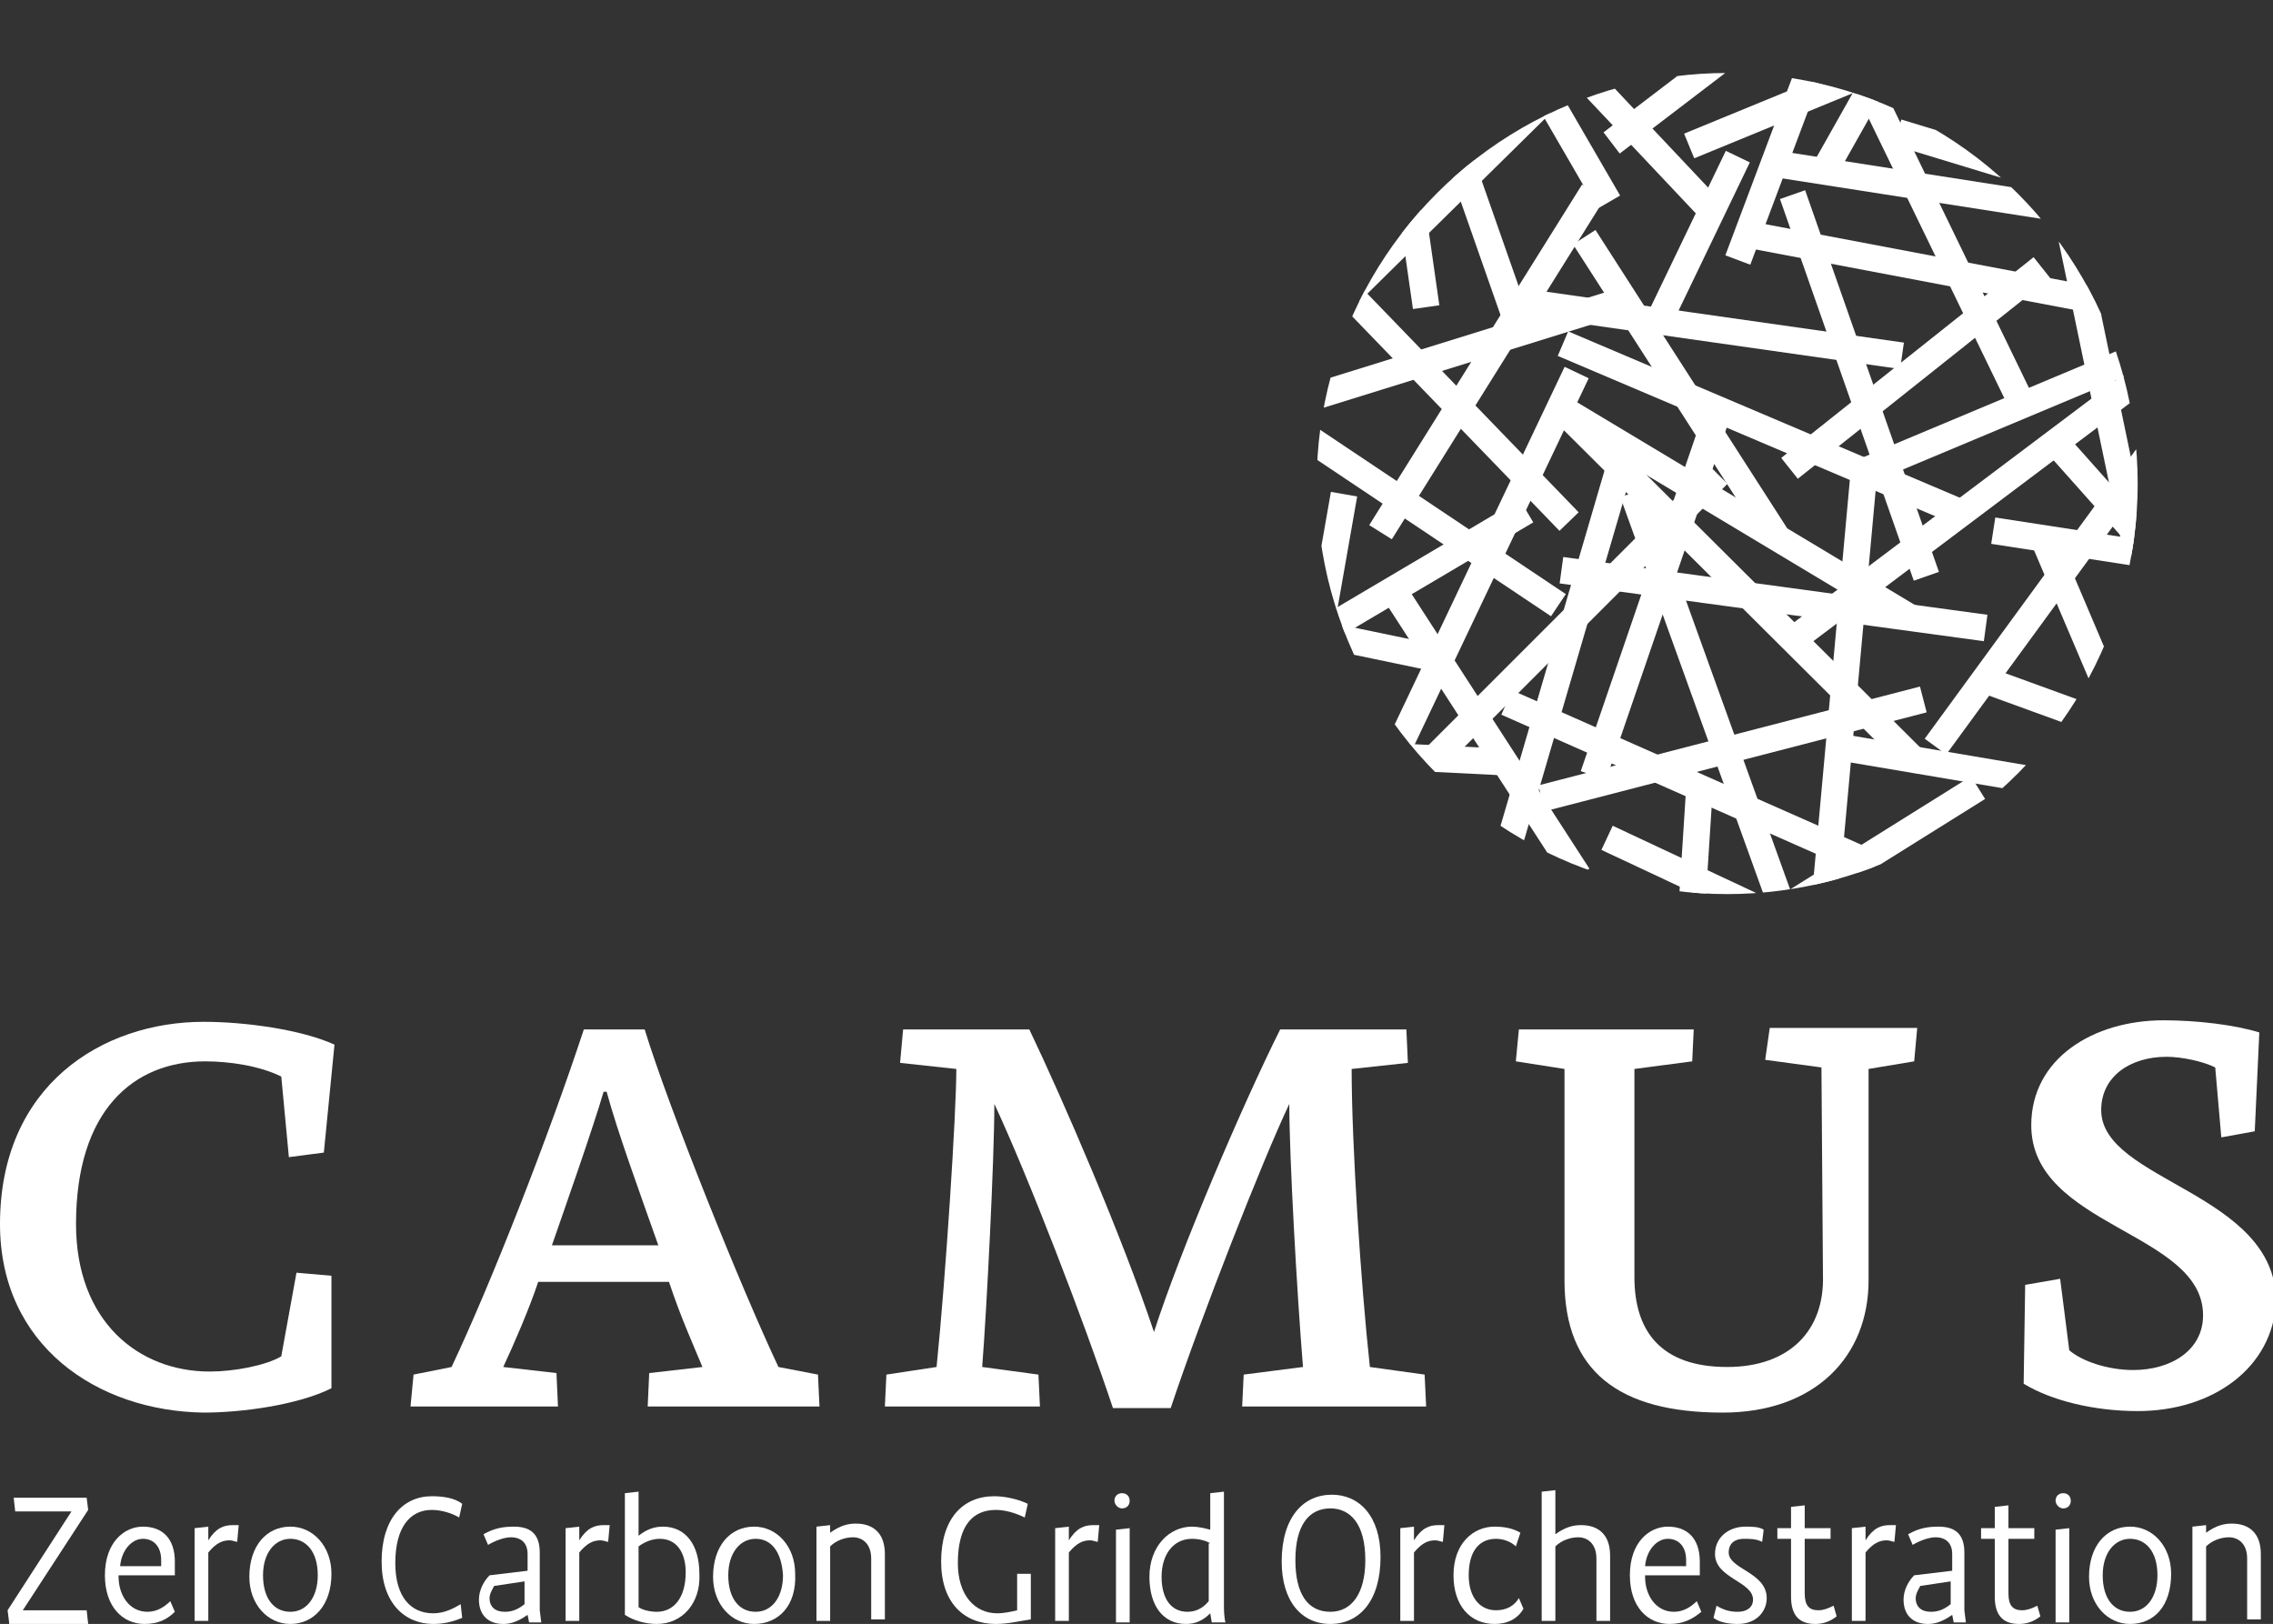 <?xml version="1.0" encoding="utf-8"?>
<!-- Generator: Adobe Illustrator 25.3.1, SVG Export Plug-In . SVG Version: 6.00 Build 0)  -->
<svg version="1.1" xmlns="http://www.w3.org/2000/svg" xmlns:xlink="http://www.w3.org/1999/xlink" x="0px" y="0px"
	 viewBox="0 0 149.5 106.8" style="enable-background:new 0 0 149.5 106.8;" xml:space="preserve">
<rect x="0" y="0" width="149.5" height="106.8" fill="#333333" stroke="none"/>
<style type="text/css">
	.st0{display:none;}
	.st1{fill:#FFFFFF;}
	.st2{clip-path:url(#SVGID_2_);fill:none;stroke:#FFFFFF;stroke-width:1.753;stroke-miterlimit:10;}
</style>
<g id="Logo_Clear_Space" class="st0">
</g>
<g id="Black_Background">
</g>
<g id="Layer_1">
	<g>
		<g>
			<path class="st1" d="M21.3,75.8l-2.3,0.3l-0.5-5.3c-1.4-0.7-3.4-1-5-1c-4.7,0-8.5,3.2-8.5,10.7c0,6.4,4.1,9.7,8.8,9.7
				c1.6,0,3.7-0.4,4.7-1l1-5.5l2.3,0.2v7.4c-2.2,1.1-5.9,1.6-8.4,1.6C6.4,92.8,0,88.5,0,80.5c0-9.1,6.7-13.3,13.4-13.3
				c2.7,0,6.4,0.5,8.6,1.5L21.3,75.8z"/>
			<path class="st1" d="M42.6,92.5l0.1-2.2l3.5-0.4c-0.7-1.7-1.4-3.2-2.2-5.6h-8.6c-0.6,1.8-1.6,4.1-2.3,5.6l3.5,0.4l0.1,2.2h-9.7
				l0.2-2.1l2.5-0.5c2.6-5.5,6.4-15.2,8.7-22.2h4c1.6,5.2,6.3,16.9,8.8,22.2l2.6,0.5l0.1,2.1H42.6z M39.9,71.8h-0.2
				c-0.7,2.4-2.6,7.8-3.4,10.1h7C42.1,78.5,40.6,74.4,39.9,71.8z"/>
			<path class="st1" d="M81.7,92.5l0.1-2.1l3.9-0.5c-0.4-4.9-0.9-13.8-0.9-17.3c-1.8,3.8-5.8,14-7.8,20h-3.8
				c-1.9-5.7-5.6-15.3-7.8-20c0,3.6-0.5,13.5-0.8,17.3l3.7,0.5l0.1,2.1H58.2l0.1-2.1l3.3-0.5c0.6-5.9,1.3-16.7,1.3-19.6l-3.7-0.4
				l0.2-2.2h8.3c2.2,4.6,6.1,13.6,8.2,19.9c1.7-5.3,5.8-14.9,8.3-19.9h8.3l0.1,2.2l-3.7,0.4c0,4.9,0.6,14.1,1.2,19.6l3.6,0.5
				l0.1,2.1H81.7z"/>
			<path class="st1" d="M125.9,69.8l-3,0.5v13.9c0,5-3.5,8.7-9.6,8.7c-6.8,0-10.4-2.7-10.4-8.7V70.3l-3.2-0.5l0.2-2.1h11.5l-0.1,2.1
				l-3.8,0.5V84c0,3.5,1.7,5.9,6.1,5.9c4.1,0,6.4-2.4,6.3-6l-0.1-13.7l-3.7-0.5l0.3-2.1h9.7L125.9,69.8z"/>
			<path class="st1" d="M140.6,92.8c-2.9,0-5.7-0.7-7.5-1.8l0.1-6.5l2.3-0.4l0.6,4.7c0.8,0.7,2.5,1.3,4.2,1.3c2.5,0,4.6-1.3,4.6-3.6
				c0-5.5-11.3-5.8-11.3-12.5c0-4.4,4.1-6.9,8.7-6.9c2.2,0,4.7,0.3,6.3,0.8l-0.3,6.5l-2.2,0.4l-0.4-4.6c-0.8-0.4-2.2-0.7-3.2-0.7
				c-2.4,0-4.3,1.3-4.3,3.5c0,4.7,11.5,5.4,11.5,12.6C149.5,89.9,145.6,92.8,140.6,92.8z"/>
		</g>
		<g>
			<path class="st1" d="M0.6,106.7l-0.1-0.8l4.2-6.5H1l-0.1-0.9h4.8l0.1,0.8l-4.3,6.6h4.2l0.1,0.9H0.6z"/>
			<path class="st1" d="M9.5,106.8c-1.4,0-2.6-1.1-2.6-3.2c0-2.2,1.3-3.2,2.5-3.2c1.3,0,2.1,0.8,2.1,2.3c0,0.2,0,0.5,0,0.9H7.8v0.1
				c0,1.2,0.7,2.3,1.9,2.3c0.6,0,1.1-0.3,1.5-0.7l0.3,0.7C11,106.5,10.4,106.8,9.5,106.8z M10.6,102.6c0-0.9-0.5-1.4-1.2-1.4
				c-0.7,0-1.4,0.7-1.5,1.8h2.7V102.6z"/>
			<path class="st1" d="M15.6,101.4c-0.1,0-0.3-0.1-0.5-0.1c-0.5,0-0.9,0.2-1.4,0.8v4.5h-0.9v-6.1l0.9-0.1v0.9c0.5-0.8,1-1,1.6-1
				c0.1,0,0.3,0,0.4,0L15.6,101.4z"/>
			<path class="st1" d="M19.1,106.8c-1.5,0-2.7-1.3-2.7-3.1c0-2,1.1-3.3,2.7-3.3c1.5,0,2.7,1.3,2.7,3.1
				C21.8,105.6,20.6,106.8,19.1,106.8z M19.1,101.2c-1,0-1.8,0.9-1.8,2.4c0,1.5,0.7,2.4,1.8,2.4c1.1,0,1.8-1,1.8-2.4
				C20.9,102,20.1,101.2,19.1,101.2z"/>
			<path class="st1" d="M28.5,106.8c-1.9,0-3.4-1.4-3.4-4.1c0-2.8,1.4-4.3,3.3-4.3c0.7,0,1.5,0.1,2,0.5l-0.2,0.9
				c-0.5-0.3-1.2-0.5-1.8-0.5c-1.4,0-2.4,1.1-2.4,3.5c0,2.2,1,3.3,2.5,3.3c0.7,0,1.3-0.3,1.8-0.6l0.1,0.9
				C29.9,106.6,29.3,106.8,28.5,106.8z"/>
			<path class="st1" d="M34.8,106.7l-0.1-0.5c-0.7,0.5-1.2,0.6-1.6,0.6c-1,0-1.6-0.6-1.6-1.6c0-0.6,0.3-1.2,0.7-1.6l2.5-0.3v-1.1
				c0-0.7-0.4-1.1-1.1-1.1c-0.4,0-1,0.2-1.5,0.5l-0.3-0.7c0.7-0.4,1.3-0.5,2-0.5c1,0,1.7,0.4,1.7,1.7c0,0.2,0,3,0,3.2
				c0,0.2,0,0.4,0,0.6l0.1,0.8L34.8,106.7z M32.5,104.3c-0.1,0.2-0.3,0.5-0.3,0.8c0,0.6,0.4,0.9,1,0.9c0.4,0,0.8-0.1,1.3-0.5
				c0-0.5,0-1.5,0-1.5L32.5,104.3z"/>
			<path class="st1" d="M40,101.4c-0.1,0-0.3-0.1-0.5-0.1c-0.5,0-0.9,0.2-1.4,0.8v4.5h-0.9v-6.1l0.9-0.1v0.9c0.5-0.8,1-1,1.6-1
				c0.1,0,0.3,0,0.4,0L40,101.4z"/>
			<path class="st1" d="M43.2,106.8c-0.7,0-1.5-0.2-2.1-0.6v-8l0.9-0.1v2.9c0.5-0.4,1-0.6,1.6-0.6c1.5,0,2.4,1.2,2.4,3.1
				C46.1,105.4,44.9,106.8,43.2,106.8z M43.4,101.2c-0.5,0-1,0.2-1.4,0.5v4c0.3,0.2,0.8,0.3,1.2,0.3c1.1,0,1.9-0.9,1.9-2.6
				C45.1,102.1,44.5,101.2,43.4,101.2z"/>
			<path class="st1" d="M49.6,106.8c-1.5,0-2.7-1.3-2.7-3.1c0-2,1.1-3.3,2.7-3.3c1.5,0,2.7,1.3,2.7,3.1
				C52.4,105.6,51.2,106.8,49.6,106.8z M49.7,101.2c-1,0-1.8,0.9-1.8,2.4c0,1.5,0.7,2.4,1.8,2.4c1.1,0,1.8-1,1.8-2.4
				C51.4,102,50.7,101.2,49.7,101.2z"/>
			<path class="st1" d="M57.3,106.7v-4.2c0-1-0.6-1.4-1.2-1.4c-0.5,0-1.1,0.2-1.5,0.6v4.9h-0.9v-6.2l0.9-0.1v0.5
				c0.7-0.5,1.2-0.6,1.7-0.6c1.1,0,1.9,0.6,1.9,2v4.3H57.3z"/>
			<path class="st1" d="M65.5,106.8c-2.1,0-3.6-1.4-3.6-4.1c0-2.8,1.4-4.3,3.5-4.3c0.7,0,1.6,0.2,2.2,0.5l-0.2,0.9
				c-0.6-0.3-1.3-0.5-1.9-0.5c-1.5,0-2.5,1-2.5,3.5c0,2.1,1.1,3.3,2.6,3.3c0.4,0,0.9-0.1,1.3-0.2v-2.4h0.9v3
				C67.1,106.6,66.3,106.8,65.5,106.8z"/>
			<path class="st1" d="M72.2,101.4c-0.1,0-0.3-0.1-0.5-0.1c-0.5,0-0.9,0.2-1.4,0.8v4.5h-0.9v-6.1l0.9-0.1v0.9c0.5-0.8,1-1,1.6-1
				c0.1,0,0.3,0,0.4,0L72.2,101.4z"/>
			<path class="st1" d="M73.8,99.2c-0.3,0-0.5-0.3-0.5-0.5c0-0.3,0.2-0.5,0.5-0.5c0.3,0,0.5,0.2,0.5,0.5
				C74.3,99,74.1,99.2,73.8,99.2z M73.4,106.7v-6.1l0.9-0.1v6.2H73.4z"/>
			<path class="st1" d="M79.7,106.7l-0.1-0.6c-0.5,0.5-1,0.7-1.6,0.7c-1.5,0-2.4-1.2-2.4-3.1c0-2,1.3-3.3,2.8-3.3
				c0.4,0,0.8,0.1,1.2,0.2v-2.4l0.9-0.1v7.4c0,0.3,0,0.8,0.1,1.2L79.7,106.7z M79.6,101.5c-0.3-0.2-0.8-0.3-1.2-0.3
				c-1.2,0-2,1-2,2.5c0,1.4,0.6,2.3,1.7,2.3c0.5,0,1-0.2,1.4-0.7V101.5z"/>
			<path class="st1" d="M87.5,106.8c-1.9,0-3.2-1.5-3.2-4.1c0-2.9,1.4-4.4,3.3-4.4c1.8,0,3.2,1.4,3.2,4.1
				C90.8,105.3,89.4,106.8,87.5,106.8z M87.5,99.2c-1.4,0-2.3,1.1-2.3,3.4c0,2.2,0.8,3.4,2.3,3.4c1.4,0,2.3-1.2,2.3-3.4
				C89.8,100.2,88.8,99.2,87.5,99.2z"/>
			<path class="st1" d="M94.9,101.4c-0.1,0-0.3-0.1-0.5-0.1c-0.5,0-0.9,0.2-1.4,0.8v4.5h-0.9v-6.1l0.9-0.1v0.9c0.5-0.8,1-1,1.6-1
				c0.1,0,0.3,0,0.4,0L94.9,101.4z"/>
			<path class="st1" d="M98.3,106.8c-1.6,0-2.7-1.2-2.7-3.2c0-2.1,1.3-3.2,2.7-3.2c0.6,0,1.2,0.1,1.7,0.4l-0.3,0.9
				c-0.3-0.3-0.8-0.5-1.3-0.5c-1.1,0-1.8,0.8-1.8,2.4c0,1.4,0.7,2.3,1.8,2.3c0.7,0,1.2-0.3,1.5-0.8l0.3,0.7
				C99.8,106.5,99.1,106.8,98.3,106.8z"/>
			<path class="st1" d="M105,106.7v-4.2c0-1-0.6-1.4-1.2-1.4c-0.5,0-1.1,0.2-1.5,0.6v4.9h-0.9v-8.5l0.9-0.1v2.9
				c0.7-0.5,1.2-0.6,1.7-0.6c1.1,0,1.9,0.6,1.9,2v4.3H105z"/>
			<path class="st1" d="M109.8,106.8c-1.4,0-2.6-1.1-2.6-3.2c0-2.2,1.3-3.2,2.5-3.2c1.3,0,2.1,0.8,2.1,2.3c0,0.2,0,0.5,0,0.9h-3.6
				v0.1c0,1.2,0.7,2.3,1.9,2.3c0.6,0,1.1-0.3,1.5-0.7l0.3,0.7C111.3,106.5,110.7,106.8,109.8,106.8z M110.9,102.6
				c0-0.9-0.5-1.4-1.2-1.4c-0.7,0-1.4,0.7-1.5,1.8h2.7V102.6z"/>
			<path class="st1" d="M114.3,106.8c-0.6,0-1.2-0.1-1.6-0.4l0.2-0.8c0.5,0.3,0.9,0.4,1.4,0.4c0.6,0,1-0.3,1-0.8
				c0-1.2-2.5-1.4-2.5-3c0-1.1,0.9-1.8,2-1.8c0.4,0,0.9,0,1.2,0.2l-0.1,0.8c-0.4-0.2-0.8-0.2-1.2-0.2c-0.6,0-1,0.3-1,0.9
				c0,1.1,2.5,1.3,2.5,3C116.2,106,115.5,106.8,114.3,106.8z"/>
			<path class="st1" d="M119.4,106.8c-1,0-1.6-0.5-1.6-1.8v-3.8h-0.9v-0.7h0.9v-1.4l0.9-0.1v1.5h1.7v0.7h-1.7v3.6
				c0,0.8,0.3,1.1,0.9,1.1c0.3,0,0.6-0.1,1-0.3l0.2,0.7C120.3,106.7,119.8,106.8,119.4,106.8z"/>
			<path class="st1" d="M124.6,101.4c-0.1,0-0.3-0.1-0.5-0.1c-0.5,0-0.9,0.2-1.4,0.8v4.5h-0.9v-6.1l0.9-0.1v0.9c0.5-0.8,1-1,1.6-1
				c0.1,0,0.3,0,0.4,0L124.6,101.4z"/>
			<path class="st1" d="M128.5,106.7l-0.1-0.5c-0.7,0.5-1.2,0.6-1.6,0.6c-1,0-1.6-0.6-1.6-1.6c0-0.6,0.3-1.2,0.7-1.6l2.5-0.3v-1.1
				c0-0.7-0.4-1.1-1.1-1.1c-0.4,0-1,0.2-1.5,0.5l-0.3-0.7c0.7-0.4,1.3-0.5,2-0.5c1,0,1.7,0.4,1.7,1.7c0,0.2,0,3,0,3.2
				c0,0.2,0,0.4,0,0.6l0.1,0.8L128.5,106.7z M126.3,104.3c-0.1,0.2-0.3,0.5-0.3,0.8c0,0.6,0.4,0.9,1,0.9c0.4,0,0.8-0.1,1.3-0.5
				c0-0.5,0-1.5,0-1.5L126.3,104.3z"/>
			<path class="st1" d="M132.8,106.8c-1,0-1.6-0.5-1.6-1.8v-3.8h-0.9v-0.7h0.9v-1.4l0.9-0.1v1.5h1.7v0.7h-1.7v3.6
				c0,0.8,0.3,1.1,0.9,1.1c0.3,0,0.6-0.1,1-0.3l0.2,0.7C133.7,106.7,133.2,106.8,132.8,106.8z"/>
			<path class="st1" d="M135.7,99.2c-0.3,0-0.5-0.3-0.5-0.5c0-0.3,0.2-0.5,0.5-0.5c0.3,0,0.5,0.2,0.5,0.5
				C136.2,99,136,99.2,135.7,99.2z M135.2,106.7v-6.1l0.9-0.1v6.2H135.2z"/>
			<path class="st1" d="M140.1,106.8c-1.5,0-2.7-1.3-2.7-3.1c0-2,1.1-3.3,2.7-3.3c1.5,0,2.7,1.3,2.7,3.1
				C142.8,105.6,141.7,106.8,140.1,106.8z M140.1,101.2c-1,0-1.8,0.9-1.8,2.4c0,1.5,0.7,2.4,1.8,2.4c1.1,0,1.8-1,1.8-2.4
				C141.9,102,141.1,101.2,140.1,101.2z"/>
			<path class="st1" d="M147.8,106.7v-4.2c0-1-0.6-1.4-1.2-1.4c-0.5,0-1.1,0.2-1.5,0.6v4.9h-0.9v-6.2l0.9-0.1v0.5
				c0.7-0.5,1.2-0.6,1.7-0.6c1.1,0,1.9,0.6,1.9,2v4.3H147.8z"/>
		</g>
		<g>
			<defs>
				<circle id="SVGID_1_" cx="113.6" cy="31.8" r="27"/>
			</defs>
			<clipPath id="SVGID_2_">
				<use xlink:href="#SVGID_1_"  style="overflow:visible;"/>
			</clipPath>
			<line class="st2" x1="102.7" y1="37.5" x2="130.6" y2="41.3"/>
			<line class="st2" x1="102.8" y1="22.6" x2="128.7" y2="33.6"/>
			<line class="st2" x1="99.1" y1="46.2" x2="123.3" y2="56.9"/>
			<line class="st2" x1="94.1" y1="50.1" x2="113" y2="31.2"/>
			<line class="st2" x1="102.5" y1="39.8" x2="86.2" y2="28.9"/>
			<line class="st2" x1="98.6" y1="50.1" x2="92.6" y2="49.8"/>
			<line class="st2" x1="103.7" y1="24.5" x2="92.2" y2="48.7"/>
			<line class="st2" x1="94.5" y1="43.3" x2="87.3" y2="41.8"/>
			<line class="st2" x1="87.1" y1="39.9" x2="88.4" y2="32.5"/>
			<line class="st2" x1="100.4" y1="33.6" x2="87.2" y2="41.4"/>
			<line class="st2" x1="103.2" y1="34.3" x2="88.7" y2="19.3"/>
			<line class="st2" x1="107" y1="19.7" x2="86.4" y2="26.1"/>
			<line class="st2" x1="90.8" y1="35" x2="104.8" y2="12.6"/>
			<line class="st2" x1="117.4" y1="0.7" x2="106" y2="9.4"/>
			<line class="st2" x1="100" y1="21.8" x2="95.9" y2="10.1"/>
			<line class="st2" x1="102.5" y1="5.7" x2="88.7" y2="19.3"/>
			<line class="st2" x1="93.8" y1="20.2" x2="92.9" y2="13.9"/>
			<line class="st2" x1="91.5" y1="38.6" x2="103.8" y2="57.6"/>
			<line class="st2" x1="106.4" y1="31.1" x2="99.2" y2="55.7"/>
			<line class="st2" x1="102.6" y1="26.8" x2="125.6" y2="40.6"/>
			<line class="st2" x1="104.8" y1="51" x2="113.2" y2="26.5"/>
			<line class="st2" x1="101.4" y1="52.5" x2="126.5" y2="46"/>
			<line class="st2" x1="142.3" y1="20.6" x2="115.4" y2="15.5"/>
			<line class="st2" x1="109.3" y1="20.7" x2="114.3" y2="10.3"/>
			<line class="st2" x1="136.8" y1="13.9" x2="116.3" y2="10.7"/>
			<line class="st2" x1="105.8" y1="13.3" x2="101.8" y2="6.4"/>
			<line class="st2" x1="140.6" y1="36.5" x2="136.2" y2="15.4"/>
			<line class="st2" x1="131.1" y1="34.9" x2="141.5" y2="36.5"/>
			<line class="st2" x1="127.3" y1="49.1" x2="141.4" y2="29.8"/>
			<line class="st2" x1="120.8" y1="49.1" x2="133.8" y2="51.3"/>
			<line class="st2" x1="120" y1="59.5" x2="122.6" y2="31"/>
			<line class="st2" x1="140.5" y1="23.5" x2="122.6" y2="31"/>
			<line class="st2" x1="117.7" y1="30.8" x2="134.3" y2="17.6"/>
			<line class="st2" x1="133.1" y1="26.8" x2="121.8" y2="3.5"/>
			<line class="st2" x1="114.3" y1="17.1" x2="119.3" y2="3.8"/>
			<line class="st2" x1="104.6" y1="5.4" x2="112.9" y2="14.2"/>
			<line class="st2" x1="117.1" y1="59.3" x2="107.4" y2="32.4"/>
			<line class="st2" x1="104.2" y1="15.6" x2="116.8" y2="35.2"/>
			<line class="st2" x1="125.1" y1="23.4" x2="99.1" y2="19.7"/>
			<line class="st2" x1="125.8" y1="49.9" x2="102.6" y2="26.8"/>
			<line class="st2" x1="130.1" y1="51.8" x2="117.3" y2="59.8"/>
			<line class="st2" x1="105.7" y1="55.1" x2="115.3" y2="59.6"/>
			<line class="st2" x1="111.8" y1="51.5" x2="111.3" y2="59.3"/>
			<line class="st2" x1="126.7" y1="37.9" x2="117.9" y2="12.8"/>
			<line class="st2" x1="117.9" y1="42.1" x2="140.5" y2="25.1"/>
			<line class="st2" x1="135.2" y1="29.1" x2="140.9" y2="35.5"/>
			<line class="st2" x1="130.5" y1="44.7" x2="137.1" y2="47.1"/>
			<line class="st2" x1="138.4" y1="44.8" x2="134.4" y2="35.4"/>
			<line class="st2" x1="135" y1="11.8" x2="124.8" y2="8.7"/>
			<line class="st2" x1="120" y1="11.2" x2="123.1" y2="5.7"/>
			<line class="st2" x1="111.1" y1="9.6" x2="122.3" y2="5"/>
			<path class="st2" d="M113.3,55.9"/>
			<path class="st2" d="M109.2,51.4"/>
		</g>
	</g>
</g>
</svg>
